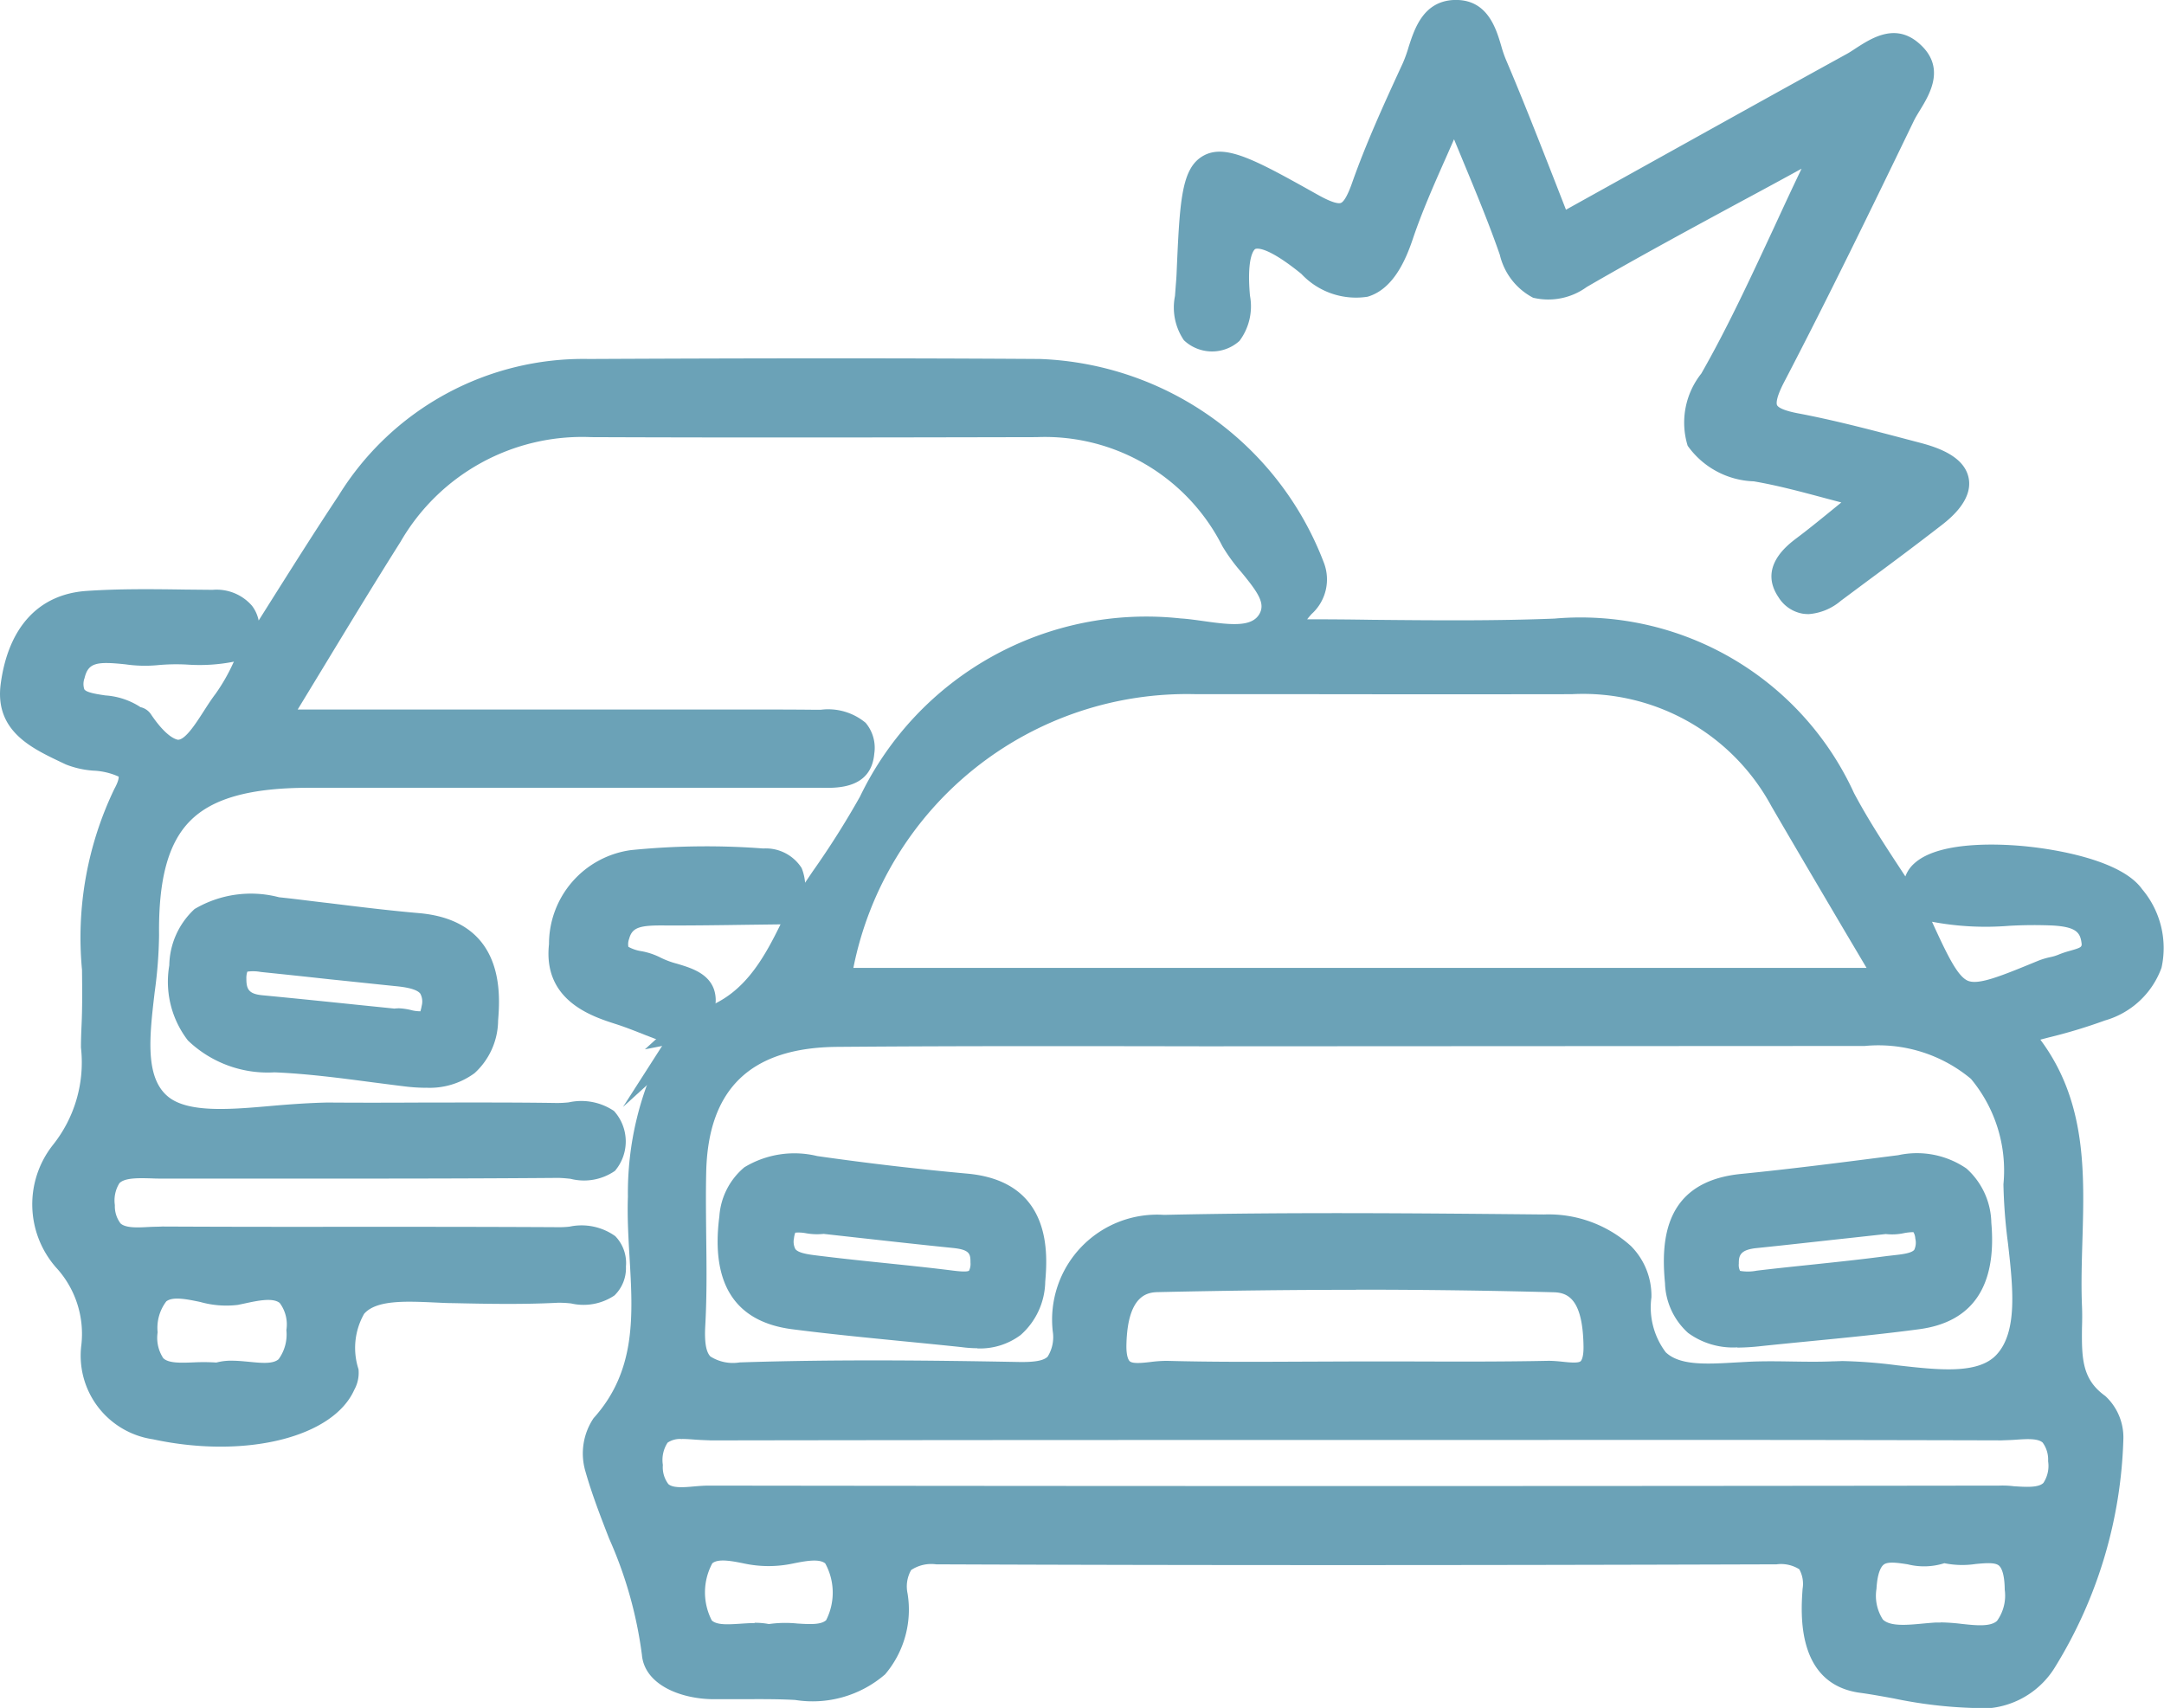 <svg id="Group_161" data-name="Group 161" xmlns="http://www.w3.org/2000/svg" xmlns:xlink="http://www.w3.org/1999/xlink" width="65.015" height="51.308" viewBox="0 0 65.015 51.308">
  <defs>
    <clipPath id="clip-path">
      <rect id="Rectangle_125" data-name="Rectangle 125" width="65.015" height="51.308" fill="#6ba2b7"/>
    </clipPath>
  </defs>
  <g id="Group_145" data-name="Group 145" transform="translate(0 0)" clip-path="url(#clip-path)">
    <path id="Path_148" data-name="Path 148" d="M57.9,29.34c-.189-.311-.33-.664-.023-.942.988-.9,5.447-.377,6.215.7,1.029,1.447.705,2.684-.924,3.313-.771.3-1.59.466-2.527.731,2.229,2.4,1.451,5.412,1.573,8.261.046,1.081-.232,2.224.883,3.018a1.335,1.335,0,0,1,.369.941,13.39,13.39,0,0,1-1.992,6.643c-.919,1.713-3.584.833-5.452.579-1.359-.185-1.446-1.521-1.362-2.679.066-.912-.3-1.187-1.2-1.184q-12.621.039-25.242,0c-1.034,0-1.357.364-1.281,1.325C27.1,52.17,25.954,52.905,24,52.8c-.832-.047-1.669-.014-2.5-.027-.748-.011-1.649-.307-1.7-.952-.17-2.012-1.179-3.716-1.71-5.584a1.5,1.5,0,0,1,.152-1.206c1.869-2.075,1.054-4.585,1.14-6.92a8.888,8.888,0,0,1,1.066-4.381c.29-.19.653-.336.469-.8l-.049.044c1.872-.363,2.582-1.866,3.3-3.365.717-1.1,1.514-2.167,2.136-3.324a9.064,9.064,0,0,1,9.237-5.133c.927.055,2.235.5,2.741-.32.535-.87-.65-1.669-1.094-2.475a6.368,6.368,0,0,0-5.966-3.489c-4.454.01-8.908.018-13.361,0a6.747,6.747,0,0,0-6.088,3.35c-1.137,1.8-2.226,3.628-3.478,5.675H21.466c1.044,0,2.088-.01,3.131.008.616.011,1.413-.055,1.333.862-.063.734-.778.643-1.329.643q-7.62,0-15.24,0c-3.623,0-4.965,1.273-4.922,4.844.021,1.779-.82,4.147.421,5.172,1.048.866,3.322.264,5.054.279,2.3.018,4.593-.017,6.889.018.627.01,1.631-.323,1.662.7.034,1.095-1,.706-1.6.711-3.967.033-7.933.017-11.9.021-.888,0-1.924-.218-1.853,1.238.065,1.331,1.065,1.037,1.844,1.04,3.966.018,7.932,0,11.9.02.629,0,1.637-.294,1.614.751s-1.034.648-1.653.68c-1.041.054-2.088.034-3.131.01-1.752-.039-3.775-.465-3.252,2.479a.777.777,0,0,1-.107.4c-.538,1.2-3.053,1.76-5.565,1.216a2.122,2.122,0,0,1-1.818-2.41,3.378,3.378,0,0,0-.871-2.623,2.476,2.476,0,0,1-.095-3.116c1.09-1.215.907-2.5.97-3.853.108-2.326-.327-4.658.934-6.925.754-1.356-1.037-1.022-1.64-1.313-.942-.453-1.887-.82-1.724-2,.167-1.216.744-2.314,2.187-2.413,1.247-.086,2.5-.039,3.756-.032.81.006,1.141.409.918,1.213a9.337,9.337,0,0,1-2.651.222c-.884.114-2.22-.542-2.517.706-.318,1.338,1.28.794,1.863,1.328.046.043.156.029.187.075,1.369,2.042,1.935.323,2.626-.583a11.068,11.068,0,0,0,.8-1.434C8.656,20.3,9.6,18.764,10.6,17.266a8.234,8.234,0,0,1,7.17-3.911q6.772-.033,13.545,0A9.1,9.1,0,0,1,39.455,19.2c.336.962-.618,1.07-.751,1.97,2.748,0,5.421.085,8.087-.019a8.652,8.652,0,0,1,8.615,5.016c.643,1.212,1.453,2.336,2.186,3.5,1.268,2.815,1.267,2.814,3.891,1.724.19-.079.406-.094.593-.177.406-.18,1.058-.15.95-.843-.1-.664-.628-.8-1.231-.841-1.3-.081-2.617.215-3.9-.193M40.872,33.155v.014c-5.215,0-10.431-.031-15.646.012-2.839.023-4.292,1.466-4.35,4.185-.033,1.529.059,3.064-.025,4.589-.062,1.131.232,1.585,1.467,1.544,2.778-.091,5.563-.065,8.343-.013,1.013.018,1.5-.17,1.468-1.351a2.74,2.74,0,0,1,2.934-3.074c3.822-.085,7.648-.048,11.472-.011,1.384.013,2.757.73,2.736,2.064-.047,2.772,1.639,2.441,3.371,2.36.833-.039,1.67.027,2.5-.012,1.789-.081,4.175.777,5.211-.319,1.116-1.18.327-3.562.331-5.415.007-3.178-1.45-4.575-4.589-4.575Zm16.021-1.512c-1.141-1.939-2.191-3.708-3.225-5.485a6.866,6.866,0,0,0-6.382-3.575q-5.633.009-11.267,0c-5.542,0-9.681,3.47-10.821,9.06ZM40.829,44.993c-6.462,0-12.924-.009-19.385.011-.814,0-1.924-.392-1.87,1.167.05,1.407,1.064,1.024,1.8,1.025q19.384.026,38.77,0c.829,0,1.939.359,1.886-1.167C61.985,44.665,60.974,45,60.214,45c-6.462-.018-12.924-.01-19.385-.01m-.067-1.531c1.948,0,3.9.025,5.844-.015.59-.012,1.479.388,1.463-.848-.012-1-.223-2.022-1.3-2.05-3.962-.106-7.929-.1-11.892-.009-1.091.024-1.358,1-1.378,2-.029,1.359.986.888,1.627.906,1.877.053,3.756.018,5.635.018m-34.136.044c.851-.315,2.43.768,2.473-1.4.034-1.746-1.187-1.33-1.961-1.175-.954.191-2.681-1.125-2.748,1.223-.051,1.808,1.239,1.22,2.236,1.347M58.46,48.651c-.722.539-2.3-.876-2.42,1.2-.11,1.888,1.2,1.519,2.222,1.457,1-.06,2.492.695,2.471-1.408-.019-1.95-1.443-.862-2.273-1.251M23.178,51.363c.924-.228,2.35.612,2.342-1.386-.007-2.076-1.512-1.186-2.345-1.186s-2.34-.9-2.331,1.2c.009,2.011,1.437,1.132,2.335,1.376" transform="translate(-0.081 -2.148)" fill="#6ba2b7"/>
    <path id="Path_149" data-name="Path 149" d="M59.236,53.375a13.553,13.553,0,0,1-2.335-.283c-.355-.065-.7-.128-1.019-.171-1.932-.263-1.776-2.417-1.725-3.125a.9.9,0,0,0-.1-.586,1.029,1.029,0,0,0-.684-.148c-9.678.031-17.7.03-25.246,0a1.092,1.092,0,0,0-.752.171.993.993,0,0,0-.109.7,3,3,0,0,1-.674,2.434,3.331,3.331,0,0,1-2.705.769c-.52-.029-1.041-.025-1.564-.023-.308,0-.615,0-.922,0-.966-.014-2.039-.439-2.116-1.336a12.507,12.507,0,0,0-.984-3.488c-.253-.651-.515-1.325-.712-2.017a1.9,1.9,0,0,1,.244-1.6c1.283-1.424,1.184-3.081,1.081-4.835-.035-.6-.071-1.215-.049-1.82a9.439,9.439,0,0,1,1.1-4.541l-.59.115,1.559-1.416.113.216c1.4-.438,2-1.7,2.629-3.027.262-.414.5-.76.732-1.106A25.848,25.848,0,0,0,25.837,26a9.544,9.544,0,0,1,9.632-5.354c.22.013.461.048.707.082.822.118,1.421.173,1.652-.2.2-.323-.023-.652-.536-1.275a5.3,5.3,0,0,1-.568-.779A5.973,5.973,0,0,0,31.145,15.2h-.019c-4.454.01-8.909.018-13.364,0A6.3,6.3,0,0,0,12.03,18.35c-.774,1.225-1.526,2.464-2.323,3.777l-.763,1.255H21.385l.852,0c.763,0,1.525,0,2.286.008l.136,0a1.756,1.756,0,0,1,1.348.392,1.165,1.165,0,0,1,.26.924c-.09,1.052-1.1,1.038-1.587,1.028l-.159,0h-5.47q-4.886,0-9.769,0c-1.77,0-2.906.319-3.575,1-.653.662-.948,1.75-.928,3.423a13.654,13.654,0,0,1-.132,1.715c-.155,1.316-.3,2.559.4,3.138.606.5,1.886.388,3.124.279.558-.049,1.134-.089,1.667-.1,1,.008,1.992.005,2.987,0,1.3,0,2.6-.006,3.9.014a3.235,3.235,0,0,0,.362-.019,1.755,1.755,0,0,1,1.359.258,1.363,1.363,0,0,1,.029,1.8,1.633,1.633,0,0,1-1.335.238c-.127-.013-.227-.023-.358-.027-2.837.023-5.676.022-8.513.021H4.886c-.109,0-.216,0-.325-.006-.4-.011-.81-.022-.973.144a.977.977,0,0,0-.137.66.852.852,0,0,0,.171.549c.158.143.517.125.861.106.134-.007.265-.006.394-.013q2.742.013,5.485.008c2.137,0,4.276,0,6.415.012a2.76,2.76,0,0,0,.331-.016,1.742,1.742,0,0,1,1.377.285,1.163,1.163,0,0,1,.321.911,1.145,1.145,0,0,1-.346.871,1.665,1.665,0,0,1-1.3.24,3.123,3.123,0,0,0-.4-.021c-1.018.052-2.034.036-3.162.011-.184,0-.371-.012-.558-.02-.852-.038-1.736-.077-2.1.341a2.069,2.069,0,0,0-.169,1.664,1.054,1.054,0,0,1-.127.619C10,45.261,7.347,45.9,4.593,45.305a2.539,2.539,0,0,1-2.148-2.84,2.941,2.941,0,0,0-.765-2.325,2.875,2.875,0,0,1-.093-3.673,3.975,3.975,0,0,0,.845-2.932c0-.219.008-.439.018-.66.026-.556.02-1.113.014-1.669a10.309,10.309,0,0,1,.973-5.441c.149-.269.128-.366.128-.367a2.05,2.05,0,0,0-.757-.179,2.753,2.753,0,0,1-.827-.185l-.171-.081C.927,24.532-.171,24.01.023,22.6.254,20.9,1.169,19.918,2.6,19.82c.986-.067,1.986-.055,2.953-.041l.835.008a1.409,1.409,0,0,1,1.183.479,1.08,1.08,0,0,1,.2.443l.391-.621c.663-1.05,1.325-2.1,2.013-3.136a8.641,8.641,0,0,1,7.517-4.1c5.328-.026,9.635-.026,13.55,0a9.5,9.5,0,0,1,8.536,6.13,1.4,1.4,0,0,1-.375,1.534c-.045.053-.089.1-.13.156q.96,0,1.909.015c1.9.018,3.693.036,5.519-.036a9.035,9.035,0,0,1,9,5.24c.431.813.953,1.607,1.458,2.375l.086.131a.961.961,0,0,1,.27-.393c.8-.727,2.846-.569,3.454-.5.63.068,2.738.362,3.387,1.274a2.737,2.737,0,0,1,.584,2.363,2.551,2.551,0,0,1-1.7,1.583,15.854,15.854,0,0,1-1.7.513L61.3,33.3c1.388,1.86,1.325,3.99,1.263,6.056-.019.645-.039,1.313-.012,1.954.009.212.007.427,0,.64-.013.955.014,1.564.7,2.055a1.693,1.693,0,0,1,.544,1.268,13.772,13.772,0,0,1-2.041,6.856,2.6,2.6,0,0,1-2.524,1.25m-5.843-5.152a1.7,1.7,0,0,1,1.283.414,1.581,1.581,0,0,1,.318,1.22c-.107,1.475.183,2.121,1,2.233.331.045.688.11,1.055.176,1.965.356,3.4.526,3.97-.537a13.045,13.045,0,0,0,1.942-6.43,1.048,1.048,0,0,0-.193-.614,2.874,2.874,0,0,1-1.057-2.75c0-.2.006-.4,0-.593-.029-.671-.008-1.355.012-2.015.065-2.189.127-4.255-1.473-5.979l-.465-.5.658-.187c.3-.086.6-.163.878-.237a15.172,15.172,0,0,0,1.612-.483,1.877,1.877,0,0,0,1.2-1.043,2.031,2.031,0,0,0-.465-1.635,4.789,4.789,0,0,0-2.793-.926,4.572,4.572,0,0,0-2.8.291c-.03.028-.079.07.024.279a7.434,7.434,0,0,0,2.234.134,13.817,13.817,0,0,1,1.408-.007,1.508,1.508,0,0,1,1.62,1.2c.141.9-.591,1.109-.944,1.21a1.858,1.858,0,0,0-.25.081,2.16,2.16,0,0,1-.379.117,1.455,1.455,0,0,0-.224.064c-2.831,1.175-3.081,1.068-4.434-1.939-.2-.314-.439-.674-.675-1.033-.516-.784-1.049-1.595-1.5-2.444a8.257,8.257,0,0,0-8.228-4.794c-1.846.072-3.65.055-5.56.037-.842-.008-1.689-.017-2.543-.017h-.487l.02-.135a3.017,3.017,0,0,1-2.1.181c-.222-.031-.44-.063-.639-.075A8.65,8.65,0,0,0,26.576,26.4a26.5,26.5,0,0,1-1.465,2.326c-.232.341-.464.682-.688,1.027-.639,1.352-1.377,2.9-3.136,3.441a1.128,1.128,0,0,1-.6.744l-.016.01a8.622,8.622,0,0,0-.957,4.1c-.021.565.013,1.137.049,1.741.108,1.848.221,3.761-1.3,5.445a1.169,1.169,0,0,0-.06.81c.186.654.441,1.309.687,1.942A13.324,13.324,0,0,1,20.126,51.7c.029.329.691.56,1.293.569.3.005.6,0,.905,0,.54,0,1.079,0,1.615.025A2.6,2.6,0,0,0,26,51.777,2.226,2.226,0,0,0,26.435,50a1.739,1.739,0,0,1,.331-1.338,1.807,1.807,0,0,1,1.371-.44c7.542.034,15.563.034,25.24,0ZM4.372,20.607c-.575,0-1.152.012-1.718.05-.379.026-1.533.1-1.8,2.052-.106.771.378,1.039,1.316,1.486l.174.083a2.536,2.536,0,0,0,.568.109c.54.067,1.153.144,1.4.634a1.2,1.2,0,0,1-.144,1.151A9.509,9.509,0,0,0,3.3,31.2c.006.572.012,1.144-.015,1.716-.01.214-.013.425-.017.636A4.754,4.754,0,0,1,2.21,37.026a2.061,2.061,0,0,0,.1,2.559A3.78,3.78,0,0,1,3.283,42.5a1.714,1.714,0,0,0,1.488,1.981c2.5.542,4.692-.08,5.093-.977a1.258,1.258,0,0,0,.075-.189A2.7,2.7,0,0,1,10.3,40.99c.633-.721,1.72-.672,2.77-.627.18.008.362.016.54.019,1.11.025,2.109.042,3.1-.01a3.942,3.942,0,0,1,.523.023c.228.022.574.054.667-.031a.409.409,0,0,0,.065-.263.418.418,0,0,0-.061-.284c-.106-.1-.487-.074-.739-.056a2.961,2.961,0,0,1-.4.018c-2.137-.013-4.272-.011-6.41-.012-1.83,0-3.659,0-5.489-.008-.133,0-.23.006-.346.013a1.915,1.915,0,0,1-1.467-.321,1.542,1.542,0,0,1-.447-1.13,1.633,1.633,0,0,1,.376-1.288,2.025,2.025,0,0,1,1.595-.4c.1,0,.182.008.3.006h3.39c2.835,0,5.672,0,8.506-.021a2.947,2.947,0,0,1,.456.032c.218.024.585.064.674-.02a.44.44,0,0,0,.055-.29.425.425,0,0,0-.074-.268c-.111-.1-.469-.07-.731-.048-.156.013-.31.023-.444.023-1.3-.02-2.593-.017-3.89-.014-1,0-2,0-3,0-.488,0-1.047.045-1.586.092-1.405.123-2.86.253-3.732-.466-1.054-.871-.873-2.4-.7-3.884a12.864,12.864,0,0,0,.126-1.607c-.023-1.911.348-3.189,1.169-4.021C5.946,25.3,7.272,24.9,9.28,24.9q4.883-.006,9.77,0h5.47l.173,0c.677.012.721-.059.738-.261a.425.425,0,0,0-.044-.289c-.1-.111-.468-.114-.736-.117l-.143,0c-.756-.013-1.512-.011-2.269-.008l-.855,0H7.449L8.99,21.691c.8-1.317,1.554-2.56,2.33-3.789a7.091,7.091,0,0,1,6.446-3.545c4.452.023,8.905.013,13.358,0h.022a6.76,6.76,0,0,1,6.312,3.706,4.618,4.618,0,0,0,.481.65,3.316,3.316,0,0,1,.773,1.309l.045-.054c.242-.283.333-.388.22-.712a8.628,8.628,0,0,0-7.749-5.568c-3.912-.024-8.215-.024-13.541,0a7.844,7.844,0,0,0-6.822,3.724c-.685,1.028-1.343,2.074-2,3.119q-.449.712-.9,1.424c-.065.121-.139.27-.214.419a6.314,6.314,0,0,1-.607,1.044c-.109.143-.215.309-.322.475-.369.574-.788,1.226-1.465,1.232h-.01c-.482,0-.94-.329-1.432-1.03a.526.526,0,0,1-.2-.113,1.554,1.554,0,0,0-.673-.191,1.618,1.618,0,0,1-1.2-.544,1.213,1.213,0,0,1-.114-1c.3-1.248,1.4-1.132,2.131-1.054a3.469,3.469,0,0,0,.74.029A7,7,0,0,1,5.651,21.2,4.162,4.162,0,0,0,6.938,21.1a.478.478,0,0,0-.041-.332.7.7,0,0,0-.519-.146l-.84-.009c-.384-.005-.774-.01-1.166-.01m53.671,9.15c.473,1.037.771,1.641,1.075,1.776.322.14,1-.139,2.12-.6a2.277,2.277,0,0,1,.356-.107,1.335,1.335,0,0,0,.233-.068,2.827,2.827,0,0,1,.36-.122c.371-.106.37-.116.345-.273-.045-.291-.189-.446-.844-.487a13.172,13.172,0,0,0-1.323.008,8.7,8.7,0,0,1-2.321-.122M4.209,23.309a.51.51,0,0,1,.321.209c.482.719.773.763.816.773.225,0,.539-.491.768-.847.119-.185.238-.37.36-.53A5.541,5.541,0,0,0,7,22l.028-.055a5.307,5.307,0,0,1-1.4.088,6.012,6.012,0,0,0-.926.02,4.072,4.072,0,0,1-.935-.028c-.865-.091-1.117-.05-1.227.415a.5.5,0,0,0-.006.336c.065.1.392.147.631.183a2.2,2.2,0,0,1,1.044.344M59.5,51.733a5.958,5.958,0,0,1-.653-.047,4.148,4.148,0,0,0-.641-.038c-.116.008-.235.018-.356.029a2.257,2.257,0,0,1-1.865-.353,1.931,1.931,0,0,1-.446-1.576,1.744,1.744,0,0,1,.523-1.326,1.686,1.686,0,0,1,1.382-.188c.265.041.565.088.683,0l.2-.15.227.106a1.6,1.6,0,0,0,.722.028,1.65,1.65,0,0,1,1.346.263,1.739,1.739,0,0,1,.447,1.335,1.987,1.987,0,0,1-.507,1.567,1.512,1.512,0,0,1-1.065.349m-1.195-.926a5.921,5.921,0,0,1,.632.045c.424.046.863.093,1.064-.09a1.3,1.3,0,0,0,.232-.937c-.005-.5-.109-.665-.17-.721-.117-.106-.416-.078-.705-.051a2.706,2.706,0,0,1-.939-.024,2.019,2.019,0,0,1-1.1.034c-.293-.045-.6-.093-.726.012-.067.054-.184.22-.213.721a1.313,1.313,0,0,0,.192.925c.219.212.721.167,1.205.121.128-.012.257-.023.381-.031.049,0,.1,0,.15,0m-35.215.908-.1-.029a2.355,2.355,0,0,0-.7-.015,1.833,1.833,0,0,1-1.473-.32,1.893,1.893,0,0,1-.472-1.443,1.868,1.868,0,0,1,.527-1.536,1.945,1.945,0,0,1,1.681-.163,2.376,2.376,0,0,0,1.086,0,1.968,1.968,0,0,1,1.688.165,1.862,1.862,0,0,1,.534,1.52,1.891,1.891,0,0,1-.462,1.446,1.873,1.873,0,0,1-1.492.332,2.551,2.551,0,0,0-.707.015Zm-.419-.9a2.167,2.167,0,0,1,.429.038,3.55,3.55,0,0,1,.854-.016c.366.023.709.043.866-.1a1.823,1.823,0,0,0-.027-1.706c-.188-.153-.615-.068-.992.008a3.513,3.513,0,0,1-1.419,0c-.374-.077-.8-.163-.981-.011a1.838,1.838,0,0,0-.016,1.716c.154.144.49.122.846.1.145-.01.293-.02.44-.02m-2.2-3.233a1.371,1.371,0,0,1-.951-.3,1.556,1.556,0,0,1-.446-1.174,1.635,1.635,0,0,1,.4-1.3,1.862,1.862,0,0,1,1.495-.319c.136.011.268.013.394.02q7.4-.021,14.8-.012h9.06q7.455,0,14.913.011a2.543,2.543,0,0,0,.362-.017,1.86,1.86,0,0,1,1.436.3,1.542,1.542,0,0,1,.439,1.152,1.62,1.62,0,0,1-.4,1.284,1.886,1.886,0,0,1-1.525.333,1.255,1.255,0,0,0-.383-.018q-19.385.019-38.772,0h0c-.117,0-.242.011-.367.022-.143.012-.3.025-.455.025M20.5,45.3a.661.661,0,0,0-.443.107.953.953,0,0,0-.142.669.838.838,0,0,0,.165.575c.138.123.463.1.778.07.151-.013.3-.024.438-.024h0q19.385.026,38.77,0a2.729,2.729,0,0,1,.439.019c.362.023.737.048.887-.1a.931.931,0,0,0,.141-.653.863.863,0,0,0-.163-.558c-.146-.132-.487-.109-.817-.086-.143.011-.266.012-.422.019q-7.454-.02-14.91-.011h-9.06q-7.4,0-14.8.012c-.176-.008-.3-.01-.459-.022-.138-.01-.279-.021-.408-.021m38.026-1.255a14.831,14.831,0,0,1-1.629-.125,11.814,11.814,0,0,0-1.808-.117c-.423.018-.846.013-1.271.006s-.821-.013-1.232.006l-.4.021A3.5,3.5,0,0,1,49.46,43.3a2.943,2.943,0,0,1-.689-2.268,1.274,1.274,0,0,0-.377-.942,2.778,2.778,0,0,0-1.942-.7c-3.808-.037-7.669-.073-11.459.011a2.645,2.645,0,0,0-1.912.718,2.578,2.578,0,0,0-.612,1.924,1.778,1.778,0,0,1-.4,1.373,2,2,0,0,1-1.5.409c-2.63-.049-5.459-.081-8.322.012a1.979,1.979,0,0,1-1.506-.43,2,2,0,0,1-.393-1.556c.048-.88.037-1.784.027-2.658-.008-.639-.017-1.278,0-1.916.063-2.981,1.711-4.571,4.766-4.6,3.682-.03,7.364-.023,11.048-.018l4.2.005.406-.013H56.019a5.1,5.1,0,0,1,3.786,1.234,5.07,5.07,0,0,1,1.222,3.761,15.152,15.152,0,0,0,.13,1.673c.171,1.5.347,3.053-.575,4.029a2.7,2.7,0,0,1-2.059.693m-3.2-1.087a15.187,15.187,0,0,1,1.668.128c1.25.142,2.431.276,2.985-.31.654-.692.5-2.048.351-3.358a15.923,15.923,0,0,1-.136-1.769,4.3,4.3,0,0,0-.977-3.168,4.338,4.338,0,0,0-3.192-.987L36.189,33.5c-3.679-.006-7.36-.013-11.039.017-2.594.022-3.881,1.257-3.933,3.775-.014.629-.006,1.258,0,1.887.011.889.023,1.808-.028,2.715-.027.495.023.789.155.924a1.262,1.262,0,0,0,.879.178c2.882-.094,5.724-.062,8.365-.013.5.01.769-.04.888-.161a1.106,1.106,0,0,0,.153-.758,3.154,3.154,0,0,1,3.344-3.5c3.8-.085,7.671-.048,11.411-.012A3.691,3.691,0,0,1,49,39.5a2.118,2.118,0,0,1,.615,1.542,2.241,2.241,0,0,0,.43,1.649c.423.405,1.236.357,2.1.307l.405-.022c.428-.02.856-.014,1.286-.007.406.006.813.013,1.218-.005.09,0,.181-.007.273-.007m-48.726.9-.1-.013a4.135,4.135,0,0,0-.65-.009A1.957,1.957,0,0,1,4.3,43.461a1.8,1.8,0,0,1-.415-1.394A1.954,1.954,0,0,1,4.468,40.5a2,2,0,0,1,1.713-.146,2.406,2.406,0,0,0,.794.086l.186-.039a2.039,2.039,0,0,1,1.768.157,1.751,1.751,0,0,1,.508,1.477,1.944,1.944,0,0,1-.515,1.486,1.9,1.9,0,0,1-1.517.287,1.942,1.942,0,0,0-.715.007Zm.373-.912c.173,0,.347.018.519.034.367.036.711.07.878-.08a1.262,1.262,0,0,0,.233-.875,1.078,1.078,0,0,0-.2-.813c-.206-.17-.678-.067-1.057.015l-.2.042a2.876,2.876,0,0,1-1.128-.087c-.407-.085-.827-.171-1.023-.018a1.315,1.315,0,0,0-.26.929,1.11,1.11,0,0,0,.168.775c.157.157.527.144.916.128A5.947,5.947,0,0,1,6.5,43a1.729,1.729,0,0,1,.465-.056m27.214.9a1.155,1.155,0,0,1-.81-.271A1.405,1.405,0,0,1,33,42.449c.04-1.96,1-2.392,1.789-2.409,4.251-.094,8.147-.091,11.912.009,1.114.03,1.689.859,1.708,2.464a1.341,1.341,0,0,1-.36,1.066,1.434,1.434,0,0,1-1.19.231,2.205,2.205,0,0,0-.324-.023c-1.411.029-2.823.023-4.234.019l-1.619,0-1.6.006c-1.325.007-2.694.013-4.044-.024a2.656,2.656,0,0,0-.373.029,4.276,4.276,0,0,1-.478.036m6.552-3.038c-1.91,0-3.877.023-5.928.069-.28.006-.936.02-.969,1.588-.007.363.074.466.1.489.093.084.4.048.628.022a3.868,3.868,0,0,1,.493-.034c1.335.037,2.7.03,4.016.024l1.607-.006,1.622,0c1.4.005,2.809.01,4.213-.019.133,0,.281.012.43.028.186.02.466.049.538-.016.015-.014.09-.1.086-.435-.018-1.421-.461-1.624-.891-1.636-1.936-.052-3.907-.078-5.943-.078m16.813-8.827H24.6l.1-.5c1.181-5.795,5.485-9.4,11.232-9.4h3.489q3.888,0,7.778,0h.017a7.3,7.3,0,0,1,6.729,3.784c.711,1.221,1.428,2.436,2.177,3.706Zm-31.906-.839H56.079L55.4,30c-.75-1.272-1.469-2.49-2.179-3.711a6.431,6.431,0,0,0-6-3.367h-.016q-3.891.006-7.78,0H35.939a10.219,10.219,0,0,0-10.3,8.221" transform="translate(0 -2.068)" fill="#6ba2b7"/>
    <path id="Path_150" data-name="Path 150" d="M60.876,4.728c-2.19,1.2-4.4,2.36-6.561,3.613-1.067.619-1.611.4-2.007-.741-.47-1.354-1.057-2.667-1.762-4.417-.67,1.585-1.241,2.737-1.648,3.944-.534,1.587-1.294,1.986-2.686.856C44.878,6.9,43.76,6.485,43.986,9c.048.534.019,1.248-.749,1.219s-.7-.711-.663-1.276c.013-.208.035-.415.044-.624.169-3.9.193-3.939,3.612-2.023.944.528,1.288.405,1.632-.572.436-1.24.992-2.44,1.543-3.636.277-.6.325-1.542,1.141-1.582.882-.044.906.928,1.16,1.525.679,1.59,1.292,3.21,1.983,4.95,3.008-1.673,5.91-3.3,8.823-4.9.523-.288,1.114-.889,1.7-.405.734.611.044,1.279-.236,1.856-1.268,2.624-2.542,5.245-3.888,7.829-.492.945-.35,1.346.706,1.546,1.226.231,2.434.562,3.642.878,1.153.3,1.689.816.472,1.757-.988.765-2,1.5-3,2.251-.424.317-.916.514-1.268,0s.026-.887.445-1.2c.6-.452,1.17-.934,2.007-1.606-1.345-.336-2.4-.666-3.472-.85-1.7-.29-2.267-.9-1.286-2.616,1.167-2.038,2.081-4.222,3.1-6.344.055-.183.212-.454.145-.534-.233-.274-.48-.045-.705.093" transform="translate(-6.857 -0.08)" fill="#6ba2b7"/>
    <path id="Path_151" data-name="Path 151" d="M61.093,18.447a.94.94,0,0,1-.169-.014,1.069,1.069,0,0,1-.713-.489c-.612-.9.253-1.559.537-1.774.4-.3.789-.62,1.256-1l.093-.076-.429-.113c-.8-.215-1.495-.4-2.2-.521a2.541,2.541,0,0,1-1.988-1.069,2.366,2.366,0,0,1,.409-2.168c.805-1.408,1.5-2.918,2.181-4.378.274-.594.549-1.188.832-1.777q-.911.5-1.825.99c-1.527.826-3.106,1.68-4.63,2.564a1.963,1.963,0,0,1-1.61.322,1.96,1.96,0,0,1-1-1.288c-.315-.908-.683-1.8-1.11-2.829-.086-.209-.175-.422-.266-.643-.078.177-.154.35-.228.518-.4.9-.743,1.683-1.011,2.478-.215.637-.59,1.51-1.359,1.734a2.248,2.248,0,0,1-1.989-.686c-1.074-.872-1.359-.76-1.388-.746,0,0-.268.158-.156,1.4a1.736,1.736,0,0,1-.315,1.359,1.23,1.23,0,0,1-1.67-.02,1.749,1.749,0,0,1-.268-1.329l.023-.307c.01-.121.02-.242.025-.364.095-2.177.138-3.17.806-3.543s1.594.142,3.431,1.17c.493.278.651.267.7.248s.161-.107.333-.593c.435-1.236.992-2.444,1.529-3.61A4.082,4.082,0,0,0,49.1,1.4C49.276.858,49.538.047,50.445,0c1.012-.045,1.275.842,1.433,1.375a3.566,3.566,0,0,0,.135.4c.482,1.132.932,2.278,1.4,3.472L53.824,6.3l1.9-1.056c2.2-1.222,4.35-2.421,6.51-3.609.1-.053.195-.117.294-.182.466-.3,1.169-.763,1.872-.177.862.717.36,1.541.06,2.033-.068.112-.136.221-.187.327-1.292,2.673-2.562,5.285-3.893,7.839-.265.508-.231.66-.215.695s.1.146.626.246c1.089.206,2.173.491,3.221.767l.449.118c.565.148,1.33.419,1.46,1.055.14.685-.595,1.253-.836,1.439-.716.554-1.445,1.1-2.173,1.636l-.832.619a1.681,1.681,0,0,1-.984.4m.183-14.439a.7.7,0,0,1,.544.274.716.716,0,0,1,0,.775,1.509,1.509,0,0,0-.058.15c-.332.7-.631,1.346-.929,1.99-.684,1.476-1.39,3-2.214,4.443-.372.648-.5,1.131-.378,1.393s.575.465,1.371.6c.745.127,1.455.317,2.278.536.384.1.789.211,1.226.32l.82.2-1.4,1.127c-.475.385-.871.707-1.276,1.015-.516.392-.44.5-.351.635a.272.272,0,0,0,.159.133c.049.01.2,0,.511-.23l.835-.621c.723-.537,1.447-1.074,2.159-1.626.539-.417.528-.607.528-.609s-.063-.2-.85-.41l-.45-.119c-1.034-.272-2.1-.554-3.163-.754a1.593,1.593,0,0,1-1.225-.7,1.644,1.644,0,0,1,.225-1.448c1.326-2.545,2.593-5.151,3.882-7.817.062-.129.143-.263.226-.4.362-.594.379-.736.119-.953-.185-.154-.348-.11-.877.235-.118.077-.235.153-.348.216-2.159,1.186-4.312,2.385-6.505,3.606L53.4,7.494l-.764-1.935c-.465-1.185-.911-2.324-1.391-3.449a4.631,4.631,0,0,1-.168-.5c-.195-.659-.291-.789-.586-.775s-.391.206-.588.814a4.729,4.729,0,0,1-.193.525c-.559,1.212-1.106,2.4-1.528,3.6a1.652,1.652,0,0,1-.828,1.1,1.72,1.72,0,0,1-1.4-.3c-1.154-.647-2.345-1.318-2.613-1.17s-.315,1.457-.376,2.846c-.006.132-.016.263-.027.4l-.018.237c-.02.3-.044.664.05.77a.339.339,0,0,0,.21.06A.3.3,0,0,0,43.4,9.66c.051-.054.131-.217.087-.705-.07-.775-.084-1.848.6-2.211s1.6.254,2.311.836c.368.3.882.631,1.227.531.289-.084.558-.487.8-1.2.28-.83.632-1.627,1.039-2.548.195-.44.4-.91.62-1.425l.4-.936.379.943c.226.56.44,1.075.64,1.561.432,1.043.805,1.944,1.129,2.875.155.449.325.71.5.776s.482-.02.9-.261c1.534-.891,3.12-1.747,4.652-2.577.636-.344,1.272-.687,1.906-1.034l.076-.049a1.174,1.174,0,0,1,.618-.229" transform="translate(-6.776 0)" fill="#6ba2b7"/>
    <path id="Path_152" data-name="Path 152" d="M9.679,32.647c1.308.152,2.614.333,3.925.447,1.771.154,2.116,1.289,2,2.777-.121,1.513-1.1,1.742-2.358,1.589-1.307-.159-2.614-.369-3.926-.419-1.825-.07-2.957-.744-2.761-2.754.206-2.1,1.715-1.782,3.123-1.639m3.246,3.32c.352-.091,1.083.453,1.217-.445.13-.857-.5-1-1.172-1.07-1.3-.13-2.606-.285-3.909-.414-.469-.046-1.011-.184-1.019.6a.82.82,0,0,0,.865.924c1.3.125,2.606.263,4.018.407" transform="translate(-1.053 -5.243)" fill="#6ba2b7"/>
    <path id="Path_153" data-name="Path 153" d="M13.765,37.84a5.311,5.311,0,0,1-.653-.044c-.315-.038-.629-.08-.944-.12-.969-.128-1.97-.259-2.949-.3a3.46,3.46,0,0,1-2.6-.956,2.887,2.887,0,0,1-.561-2.257,2.354,2.354,0,0,1,.76-1.693,3.329,3.329,0,0,1,2.536-.354l.294.032c.4.046.808.1,1.211.145.9.111,1.8.222,2.7.3,2.618.228,2.437,2.486,2.378,3.227A2.164,2.164,0,0,1,15.23,37.4a2.276,2.276,0,0,1-1.465.438M8.286,32.879a1.47,1.47,0,0,0-.94.245,1.593,1.593,0,0,0-.454,1.123,2.078,2.078,0,0,0,.359,1.625,2.712,2.712,0,0,0,2,.669c1.018.039,2.039.174,3.027.3q.468.062.936.12a1.975,1.975,0,0,0,1.486-.211,1.366,1.366,0,0,0,.4-1c.125-1.561-.328-2.213-1.615-2.325-.913-.079-1.823-.191-2.732-.3-.4-.049-.8-.1-1.2-.145l-.289-.031a9.249,9.249,0,0,0-.976-.074m5.295,3.509a2.078,2.078,0,0,1-.433-.058,1.077,1.077,0,0,0-.212-.034l-.073.018-.06-.01-1.184-.122c-.97-.1-1.9-.2-2.831-.284a1.235,1.235,0,0,1-1.245-1.346,1.073,1.073,0,0,1,.316-.832A1.27,1.27,0,0,1,8.9,33.528l.119.013c.664.066,1.326.138,1.99.211.638.07,1.278.139,1.918.2a1.832,1.832,0,0,1,1.336.546,1.267,1.267,0,0,1,.211,1,1.035,1.035,0,0,1-.4.736.856.856,0,0,1-.5.148m-.642-.931a1.9,1.9,0,0,1,.381.052,1.1,1.1,0,0,0,.289.039,1.257,1.257,0,0,0,.04-.167.5.5,0,0,0-.043-.364c-.128-.164-.569-.207-.757-.226-.643-.065-1.284-.135-1.926-.2q-.99-.109-1.981-.211l-.132-.014a1.271,1.271,0,0,0-.4-.009.6.6,0,0,0-.029.21c0,.314.066.461.486.5.933.089,1.866.185,2.837.285l1.126.115a.794.794,0,0,1,.109-.007" transform="translate(-0.972 -5.162)" fill="#6ba2b7"/>
    <path id="Path_154" data-name="Path 154" d="M23.219,35.835c-.447-.171-.887-.362-1.342-.508-.97-.311-1.852-.738-1.72-1.952a2.44,2.44,0,0,1,2.1-2.455,22.373,22.373,0,0,1,3.9-.047c1.007.056,1.044.693.6,1.445-1.164.013-2.329.037-3.493.034-.633,0-1.325-.032-1.523.71-.259.966.689.774,1.153,1.044.646.376,2.056.241,1.125,1.676l.049-.044-.851.1" transform="translate(-3.246 -4.964)" fill="#6ba2b7"/>
    <path id="Path_155" data-name="Path 155" d="M21.883,38.137l1.256-1.96-.054.006-.518-.2c-.3-.118-.594-.237-.9-.335-.711-.228-2.194-.7-2.008-2.4a2.847,2.847,0,0,1,2.462-2.826,22.658,22.658,0,0,1,3.976-.049,1.278,1.278,0,0,1,1.152.587,1.509,1.509,0,0,1-.208,1.489l-.12.2-1.292.016c-.815.012-1.625.023-2.445.021-.789-.011-1.024.049-1.117.4a.448.448,0,0,0-.023.241,1.181,1.181,0,0,0,.389.131,2.075,2.075,0,0,1,.591.2,2.554,2.554,0,0,0,.478.176c.416.124.933.28,1.11.762a1.012,1.012,0,0,1,.03.56l.591-.067Zm2.285-6.987a16.241,16.241,0,0,0-1.944.106,2.058,2.058,0,0,0-1.729,2.085c-.083.757.279,1.137,1.431,1.507.322.1.637.229.951.354l.319.126.516-.06c.148-.279.116-.376.115-.377-.032-.088-.377-.192-.563-.247a3.053,3.053,0,0,1-.659-.255,1.551,1.551,0,0,0-.358-.109,1.3,1.3,0,0,1-.92-.516,1.109,1.109,0,0,1-.069-.889c.275-1.027,1.228-1.021,1.861-1.021.876.007,1.689-.008,2.5-.021l.806-.01c.119-.261.115-.411.086-.464s-.169-.13-.459-.147c-.612-.034-1.245-.061-1.885-.061" transform="translate(-3.165 -4.884)" fill="#6ba2b7"/>
    <path id="Path_156" data-name="Path 156" d="M62.556,46.753c-1.206.134-2.28.03-2.427-1.5-.138-1.445.109-2.646,1.907-2.825,1.582-.157,3.16-.362,4.737-.565,1.291-.166,2.2.185,2.325,1.643.122,1.385-.183,2.53-1.8,2.745-1.576.21-3.163.341-4.744.507m3.816-3.372c-1.333.146-2.637.3-3.943.428-.556.055-.922.284-.918.887.005.726.484.69,1.008.627,1.3-.156,2.612-.266,3.913-.44.583-.077,1.356-.044,1.22-1-.129-.914-.847-.388-1.281-.5" transform="translate(-9.684 -6.738)" fill="#6ba2b7"/>
    <path id="Path_157" data-name="Path 157" d="M61.8,47.134a2.286,2.286,0,0,1-1.48-.434,2.1,2.1,0,0,1-.694-1.494c-.124-1.3-.023-3.053,2.283-3.282,1.512-.15,3.048-.348,4.534-.539l.19-.024a2.632,2.632,0,0,1,2.05.4,2.24,2.24,0,0,1,.747,1.627c.168,1.908-.56,2.984-2.161,3.2-1.106.148-2.231.258-3.319.364-.478.047-.957.094-1.435.144a6.671,6.671,0,0,1-.716.045m5.438-4.977a3.878,3.878,0,0,0-.5.035l-.19.024c-1.492.192-3.034.39-4.558.543-1.269.126-1.684.768-1.532,2.367a1.289,1.289,0,0,0,.388.923,2.3,2.3,0,0,0,1.575.206h0q.721-.075,1.443-.145c1.081-.106,2.2-.216,3.29-.361,1.15-.154,1.565-.817,1.436-2.292a1.195,1.195,0,0,0-1.357-1.3m-5.188,3.533a1.055,1.055,0,0,1-.722-.232,1.081,1.081,0,0,1-.32-.842,1.242,1.242,0,0,1,1.3-1.307c.919-.092,1.835-.194,2.763-.3l1.252-.138.075.019a1.168,1.168,0,0,0,.282-.025A1.174,1.174,0,0,1,67.6,43a1.051,1.051,0,0,1,.384.746,1.242,1.242,0,0,1-.2.971,1.631,1.631,0,0,1-1.2.484l-.183.021c-.757.1-1.517.181-2.277.26-.548.058-1.1.115-1.642.18a3.59,3.59,0,0,1-.435.034m4.219-1.967-1.11.122c-.931.1-1.851.206-2.773.3-.5.05-.541.226-.539.466a.4.4,0,0,0,.037.219,1.368,1.368,0,0,0,.5-.006c.551-.066,1.1-.123,1.655-.181.752-.079,1.5-.158,2.253-.258l.2-.023c.242-.027.543-.06.626-.165a.508.508,0,0,0,.031-.337.418.418,0,0,0-.056-.193,1.5,1.5,0,0,0-.291.031,1.691,1.691,0,0,1-.537.026" transform="translate(-9.603 -6.658)" fill="#6ba2b7"/>
    <path id="Path_158" data-name="Path 158" d="M33.155,46.79c-1.918-.2-3.5-.332-5.082-.537-1.752-.227-2.008-1.49-1.824-2.918.191-1.474,1.223-1.631,2.465-1.454q2.26.322,4.534.53c1.785.162,2.086,1.328,1.96,2.792a1.588,1.588,0,0,1-2.053,1.586m-4.21-3.413c-.446.107-1.185-.382-1.29.508-.108.906.643.927,1.25,1,1.3.159,2.609.269,3.91.432.545.068.966.067.977-.649.011-.642-.372-.81-.914-.864-1.305-.132-2.608-.283-3.933-.429" transform="translate(-4.221 -6.739)" fill="#6ba2b7"/>
    <path id="Path_159" data-name="Path 159" d="M33.506,47.16a3.612,3.612,0,0,1-.482-.034c-.611-.064-1.189-.121-1.742-.175-1.187-.117-2.267-.223-3.344-.362-1.711-.222-2.447-1.362-2.185-3.387a2.107,2.107,0,0,1,.752-1.478,2.9,2.9,0,0,1,2.188-.337c1.5.215,3.02.392,4.512.528,2.6.237,2.4,2.5,2.339,3.246a2.186,2.186,0,0,1-.737,1.6,2.036,2.036,0,0,1-1.3.405m-5.6-5a1.442,1.442,0,0,0-.89.227,1.3,1.3,0,0,0-.429.919c-.2,1.578.22,2.287,1.461,2.448,1.068.138,2.14.244,3.318.36.558.055,1.138.112,1.754.176l.014,0a1.481,1.481,0,0,0,1.151-.2,1.4,1.4,0,0,0,.425-1.012c.138-1.587-.29-2.221-1.58-2.338-1.506-.137-3.038-.316-4.555-.533a4.755,4.755,0,0,0-.67-.054m5.19,3.524a3.267,3.267,0,0,1-.413-.032c-.668-.084-1.337-.154-2.007-.223-.634-.065-1.268-.131-1.9-.209l-.119-.014a1.777,1.777,0,0,1-1.278-.512,1.231,1.231,0,0,1-.219-.941,1.046,1.046,0,0,1,.363-.738,1.2,1.2,0,0,1,.945-.148,1.28,1.28,0,0,0,.3.019l.071-.017L30.022,43c.945.106,1.881.21,2.817.3A1.227,1.227,0,0,1,34.131,44.6a1.1,1.1,0,0,1-.332.864,1.028,1.028,0,0,1-.7.226m-5.065-2a.655.655,0,0,0-.039.171.478.478,0,0,0,.043.322c.1.128.441.167.716.2l.126.015c.627.077,1.257.142,1.886.207.676.07,1.351.14,2.025.225.344.043.438.02.464,0a.46.46,0,0,0,.043-.243c0-.26-.017-.388-.537-.44-.94-.095-1.878-.2-2.825-.305l-1.05-.117a1.861,1.861,0,0,1-.528-.019,1.184,1.184,0,0,0-.323-.018" transform="translate(-4.141 -6.658)" fill="#6ba2b7"/>
  </g>
</svg>
